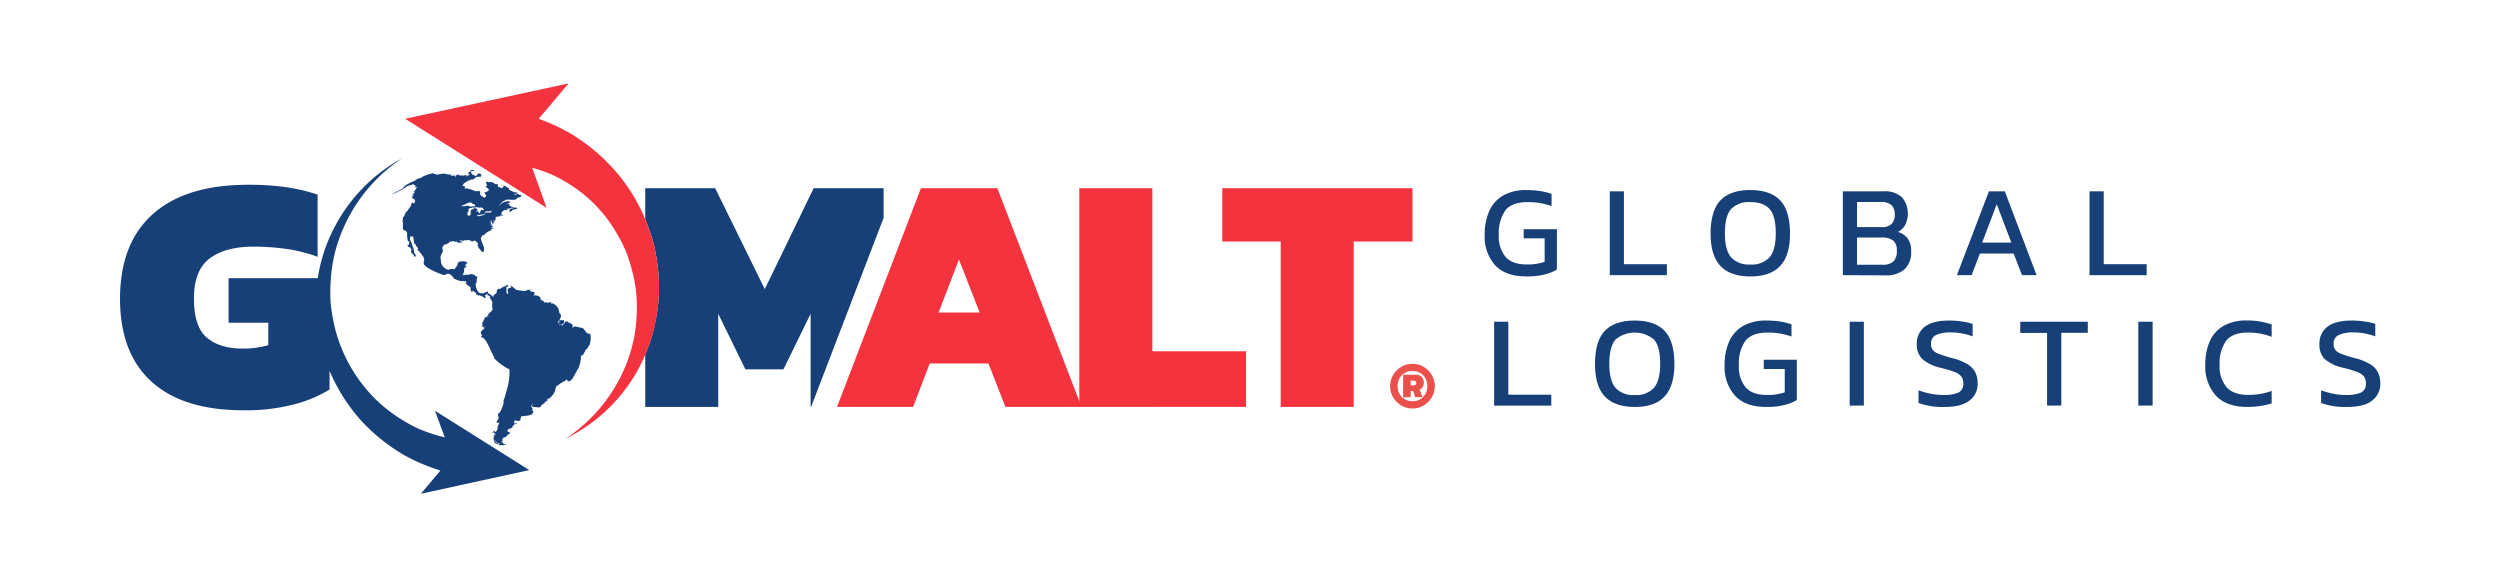 <svg id="Capa_1" data-name="Capa 1" xmlns="http://www.w3.org/2000/svg" viewBox="0 0 629.46 145.28"><defs><style>.cls-1{fill:#f5333f;}.cls-2{fill:#ea504c;}.cls-3{fill:#174079;}.cls-4{fill:#0e3248;}</style></defs><path class="cls-1" d="M271.75,102.46V47.39h18.39V88.44h23.6v14Z"/><path class="cls-1" d="M322.46,102.46V60.82H307.75V47.39h47.89V60.82h-14.8v41.64Z"/><path class="cls-2" d="M355.64,102.85a5.49,5.49,0,0,1-2.19-.44,5.82,5.82,0,0,1-3-3,5.44,5.44,0,0,1-.44-2.18,5.53,5.53,0,0,1,.44-2.19,5.82,5.82,0,0,1,3-3,5.65,5.65,0,0,1,4.37,0,5.82,5.82,0,0,1,3,3,5.53,5.53,0,0,1,.44,2.19,5.44,5.44,0,0,1-.44,2.18,5.82,5.82,0,0,1-3,3A5.48,5.48,0,0,1,355.64,102.85Zm0-1.82a3.8,3.8,0,0,0,1.9-.48,3.59,3.59,0,0,0,1.34-1.34,4.29,4.29,0,0,0,0-4,3.64,3.64,0,0,0-1.34-1.33,4,4,0,0,0-3.81,0,3.54,3.54,0,0,0-1.33,1.33,4.21,4.21,0,0,0,0,4,3.49,3.49,0,0,0,1.33,1.34A3.82,3.82,0,0,0,355.64,101Zm-2.36-1V94.35h3.17a2,2,0,0,1,1.54.57,2.09,2.09,0,0,1,.51,1.45,1.74,1.74,0,0,1-1.12,1.75,1.08,1.08,0,0,1,.24.39l.52,1.49h-1.83l-.44-1.38a.32.32,0,0,0-.12-.18.39.39,0,0,0-.25,0h-.31V100Zm1.91-3h.61a1.15,1.15,0,0,0,.57-.12.49.49,0,0,0,.22-.47.55.55,0,0,0-.19-.47,1,1,0,0,0-.53-.13h-.68Z"/><path class="cls-3" d="M133.27,118.36l-23.75-14.94,2.47,6.7a41,41,0,0,1-6.84-2.28,40.28,40.28,0,0,1-9.42-6.22A38.24,38.24,0,0,1,84.18,81.94a43.16,43.16,0,0,1-.94-5.81,43.47,43.47,0,0,1,.06-5.93A37.36,37.36,0,0,1,86,58.55a40.31,40.31,0,0,1,15.26-18.69A41.48,41.48,0,0,0,84,57.65,39.93,39.93,0,0,0,80.06,69.8c0,.09,0,.17,0,.25H57.55V81.26h10V86.9a22.38,22.38,0,0,1-6.49.86c-4,0-7-1-9.11-2.87s-3.12-5.14-3.12-9.7q0-7.11,3.93-10.09t11-3a60,60,0,0,1,8.21.56,37.85,37.85,0,0,1,8,2V49a45.7,45.7,0,0,0-8-1.88,66.47,66.47,0,0,0-9.45-.6q-15.73,0-24,7.35t-8.3,21.3q0,13.75,7.95,20.94t23.09,7.19a48.06,48.06,0,0,0,13-1.54,33.05,33.05,0,0,0,8.72-3.68V93.38a45,45,0,0,0,8.27,12.87,47.59,47.59,0,0,0,10.53,8.36,48.57,48.57,0,0,0,9.12,3.86l-4.93,5.85Z"/><path class="cls-3" d="M384.3,69.6c-3.47,0-6.09-.93-7.84-2.81a10.74,10.74,0,0,1-2.64-7.64,14.42,14.42,0,0,1,1.15-6,8.43,8.43,0,0,1,3.49-3.92,11.66,11.66,0,0,1,5.94-1.37,21.78,21.78,0,0,1,3.39.24,17.71,17.71,0,0,1,2.87.71v3.08a17.13,17.13,0,0,0-6-1c-2.69,0-4.57.7-5.66,2.12a10,10,0,0,0-1.62,6.13,8,8,0,0,0,1.71,5.54q1.69,1.91,5.27,1.9a13.09,13.09,0,0,0,4.56-.66V60h-5.28V57.71H392V67.87a10.88,10.88,0,0,1-2.9,1.19A17.74,17.74,0,0,1,384.3,69.6Z"/><path class="cls-3" d="M405.31,69.28V48.17h3.57V66.52h10.81v2.76Z"/><path class="cls-3" d="M440.69,69.6c-3.34,0-5.84-.87-7.5-2.63s-2.49-4.49-2.49-8.18.83-6.63,2.49-8.35,4.16-2.59,7.5-2.59,5.87.86,7.52,2.59,2.48,4.51,2.48,8.35-.83,6.42-2.48,8.18S444.06,69.6,440.69,69.6Zm0-3a6.08,6.08,0,0,0,4.87-1.82q1.54-1.81,1.55-6,0-4.38-1.55-6.14t-4.87-1.75a6.14,6.14,0,0,0-4.83,1.75q-1.56,1.76-1.56,6.14,0,4.17,1.56,6A6,6,0,0,0,440.69,66.59Z"/><path class="cls-3" d="M464,69.28V48.17h10.22a6.42,6.42,0,0,1,4.65,1.48,6.42,6.42,0,0,1,.82,7,4.52,4.52,0,0,1-1.83,1.75A4.67,4.67,0,0,1,480.29,60a5,5,0,0,1,.9,3.23,5.87,5.87,0,0,1-1.66,4.59,7,7,0,0,1-4.86,1.51Zm3.57-12.1h6.16a3.35,3.35,0,0,0,2.57-.83,3.21,3.21,0,0,0,.77-2.24,3.36,3.36,0,0,0-.79-2.45,4.12,4.12,0,0,0-2.94-.8h-5.77Zm0,9.48h6.36a4,4,0,0,0,2.78-.81,3.65,3.65,0,0,0,.88-2.8,3.17,3.17,0,0,0-.86-2.44,4.7,4.7,0,0,0-3.16-.8h-6Z"/><path class="cls-3" d="M492.72,69.28l8.06-21.11h4l8,21.11h-3.67L507,63.84h-8.49l-2.09,5.44Zm6.36-8.2h7.34l-3.67-9.66Z"/><path class="cls-3" d="M526.11,69.28V48.17h3.57V66.52H540.5v2.76Z"/><path class="cls-3" d="M376.2,102.13V81h3.57V99.38h10.82v2.75Z"/><path class="cls-3" d="M411.59,102.46q-5,0-7.51-2.63c-1.66-1.76-2.48-4.49-2.48-8.18,0-3.84.82-6.63,2.48-8.35s4.17-2.59,7.51-2.59,5.87.86,7.52,2.59,2.47,4.51,2.47,8.35q0,5.53-2.47,8.18T411.59,102.46Zm0-3a6.06,6.06,0,0,0,4.86-1.82c1-1.21,1.56-3.21,1.56-6,0-2.93-.52-5-1.56-6.14a7.55,7.55,0,0,0-9.69,0c-1,1.17-1.56,3.21-1.56,6.14,0,2.77.52,4.77,1.56,6A6,6,0,0,0,411.59,99.45Z"/><path class="cls-3" d="M444.72,102.46q-5.22,0-7.85-2.81A10.74,10.74,0,0,1,434.23,92a14.55,14.55,0,0,1,1.14-6,8.49,8.49,0,0,1,3.49-3.92,11.62,11.62,0,0,1,5.95-1.37,21.78,21.78,0,0,1,3.39.24,16.73,16.73,0,0,1,2.87.71v3.08a17.13,17.13,0,0,0-6-1q-4,0-5.65,2.13A9.92,9.92,0,0,0,437.83,92a8,8,0,0,0,1.71,5.54c1.13,1.26,2.89,1.9,5.27,1.9a13.09,13.09,0,0,0,4.56-.66V92.9h-5.28V90.57h8.32v10.16a11.22,11.22,0,0,1-2.9,1.19A17.71,17.71,0,0,1,444.72,102.46Z"/><path class="cls-3" d="M465.72,102.13V81h3.57v21.1Z"/><path class="cls-3" d="M489.64,102.46a17.45,17.45,0,0,1-6.59-1V98.27a20.27,20.27,0,0,0,3,.85,16.17,16.17,0,0,0,3.23.33,9.36,9.36,0,0,0,3.78-.59,2.34,2.34,0,0,0,1.26-2.36,2.71,2.71,0,0,0-.52-1.74,4.19,4.19,0,0,0-1.74-1.13,28.58,28.58,0,0,0-3.34-1A10.63,10.63,0,0,1,484,90.39a5,5,0,0,1-1.38-3.75,5.21,5.21,0,0,1,2-4.36q2-1.57,6.06-1.57a21.06,21.06,0,0,1,3.46.26,14.41,14.41,0,0,1,2.54.59V84.7a15.37,15.37,0,0,0-5.5-1,8.7,8.7,0,0,0-3.68.63,2.27,2.27,0,0,0-1.3,2.26,2.49,2.49,0,0,0,.45,1.54,3.61,3.61,0,0,0,1.59,1,32.45,32.45,0,0,0,3.13,1,14.26,14.26,0,0,1,4,1.56,5.24,5.24,0,0,1,2,2.1,6.15,6.15,0,0,1,.57,2.7,5.2,5.2,0,0,1-2.07,4.37C494.52,101.93,492.43,102.46,489.64,102.46Z"/><path class="cls-3" d="M515.42,102.13V83.82h-6.75V81h17v2.79H519v18.31Z"/><path class="cls-3" d="M538.39,102.13V81H542v21.1Z"/><path class="cls-3" d="M565.81,102.46q-5.2,0-7.88-2.85a10.82,10.82,0,0,1-2.67-7.7,14.54,14.54,0,0,1,1.13-6,8.33,8.33,0,0,1,3.46-3.86,11.59,11.59,0,0,1,5.93-1.36,19.38,19.38,0,0,1,3.36.27,20.12,20.12,0,0,1,2.83.74v3.11a15.16,15.16,0,0,0-2.8-.8,17.52,17.52,0,0,0-3.13-.28q-3.93,0-5.55,2.1a9.76,9.76,0,0,0-1.62,6.06,8,8,0,0,0,1.77,5.62c1.17,1.28,3,1.92,5.47,1.92a19.55,19.55,0,0,0,3-.25,13.66,13.66,0,0,0,2.86-.77v3.15a17.55,17.55,0,0,1-2.83.65A21.72,21.72,0,0,1,565.81,102.46Z"/><path class="cls-3" d="M591,102.46a17.4,17.4,0,0,1-6.58-1V98.27a19.94,19.94,0,0,0,3,.85,16.07,16.07,0,0,0,3.22.33,9.42,9.42,0,0,0,3.79-.59,2.34,2.34,0,0,0,1.26-2.36,2.77,2.77,0,0,0-.52-1.74,4.19,4.19,0,0,0-1.74-1.13,29.19,29.19,0,0,0-3.34-1,10.73,10.73,0,0,1-4.79-2.24A5.07,5.07,0,0,1,584,86.64a5.19,5.19,0,0,1,2-4.36q2-1.57,6.06-1.57a21.14,21.14,0,0,1,3.46.26,14.63,14.63,0,0,1,2.54.59V84.7a15.43,15.43,0,0,0-5.51-1,8.68,8.68,0,0,0-3.67.63,2.28,2.28,0,0,0-1.31,2.26,2.43,2.43,0,0,0,.46,1.54,3.55,3.55,0,0,0,1.59,1,31.59,31.59,0,0,0,3.13,1,14.3,14.3,0,0,1,4,1.56,5.17,5.17,0,0,1,2,2.1,6.15,6.15,0,0,1,.57,2.7,5.19,5.19,0,0,1-2.06,4.37C595.92,101.93,593.84,102.46,591,102.46Z"/><path class="cls-4" d="M101,61.27s0,0,0,0a.59.59,0,0,1,0-.13A.1.1,0,0,0,101,61.27Z"/><path class="cls-4" d="M102.25,61.6c-.09.1-.11.17-.06.2a.47.47,0,0,0,0-.1A.2.2,0,0,0,102.25,61.6Z"/><path class="cls-4" d="M103.2,63.89h0a.19.19,0,0,1,0-.09A.1.1,0,0,0,103.2,63.89Z"/><path class="cls-4" d="M103.18,63.78h0s0,0,0,0Z"/><path class="cls-4" d="M103.27,60.91h0c-.11,0,.08.29.09.31h0c0-.07,0-.31-.09-.31Z"/><path class="cls-4" d="M103.24,63.9h0c.07.09.08.09.12.1h0A.16.16,0,0,0,103.24,63.9Z"/><path class="cls-4" d="M103.63,61.32l.1,0a.72.72,0,0,0,.09-.18.41.41,0,0,0,0-.1C103.71,61.12,103.7,61.24,103.63,61.32Z"/><path class="cls-4" d="M103.92,63a.12.12,0,0,0-.09.13s.07-.05.08-.1A0,0,0,0,0,103.92,63Z"/><path class="cls-4" d="M104,63.71l0,0a.13.13,0,0,0-.06-.12A.18.18,0,0,0,104,63.71Z"/><path class="cls-4" d="M104.32,64.16a.1.1,0,0,0,0-.11.15.15,0,0,0,0,.11Z"/><path class="cls-4" d="M105.7,65.68a.07.07,0,0,0,.07.07h0A.08.08,0,0,0,105.7,65.68Z"/><path class="cls-4" d="M113.19,67.78h0Z"/><path class="cls-4" d="M113.11,67.8h0Z"/><path class="cls-4" d="M113,67.83l.09,0h0Z"/><path class="cls-4" d="M113,67.83Z"/><path class="cls-4" d="M114.47,67.54h0s0,0-.19.08C114.35,67.63,114.41,67.56,114.47,67.54Z"/><path class="cls-4" d="M146.46,89.59c.09-.08.09-.08.1-.11s0,0,0,0S146.47,89.53,146.46,89.59Z"/><path class="cls-4" d="M101.24,58.4a.09.09,0,0,0,0,0l-.08,0S101.22,58.44,101.24,58.4Z"/><path class="cls-4" d="M101.33,58.34v0s.11,0,.14,0h0l0,0Z"/><path class="cls-4" d="M101.63,58.94v0h0l0,.08h0q0-.09,0-.09Z"/><path class="cls-4" d="M101.74,58.66s0,.11.09.08h0S101.83,58.7,101.74,58.66Z"/><path class="cls-4" d="M111.5,62.17s0,0,0,.07a1.25,1.25,0,0,1,.18-.29h0a.5.5,0,0,0-.18.27Z"/><path class="cls-4" d="M111.91,61.74a1.07,1.07,0,0,0,.21-.13h0C112,61.61,111.89,61.65,111.91,61.74Z"/><path class="cls-4" d="M121.08,60.1a.1.1,0,0,0,0,.1l0-.09Z"/><path class="cls-4" d="M113.16,61a.68.68,0,0,0-.2.13.66.66,0,0,0,.19-.12Z"/><path class="cls-4" d="M114.93,60.91h0a.1.1,0,0,0-.08,0l-.1,0S114.88,61,114.93,60.91Z"/><path class="cls-4" d="M116.43,60.62s0,0,0,0l0,0S116.43,60.63,116.43,60.62Z"/><path class="cls-4" d="M119.08,60.8h0c-.09.05-.15.09-.22.06C118.94,60.9,119.05,60.83,119.08,60.8Z"/><path class="cls-4" d="M121.63,63.64s.09-.1.17-.21h0C121.69,63.45,121.69,63.57,121.63,63.64Z"/><path class="cls-4" d="M120.57,62.71s.05,0,.08,0h0l-.07,0Z"/><path class="cls-4" d="M120.59,62.61a.66.66,0,0,1,0,.11v0S120.62,62.64,120.59,62.61Z"/><path class="cls-4" d="M98.89,48.65h0l-.05,0Z"/><path class="cls-4" d="M99.15,48.48l.06,0h0Z"/><path class="cls-4" d="M100.88,47.81s0,0-.08,0,0,0,.07,0Z"/><path class="cls-4" d="M99.36,48.36h0s0,0,0,0h0l0,0,0,0h0Z"/><path class="cls-4" d="M99.35,48.36h0Z"/><path class="cls-4" d="M99.55,48.28l-.12.08s0,0,0,0l.1-.07S99.57,48.29,99.55,48.28Z"/><path class="cls-4" d="M99.57,48.32h0l-.24.15.2-.12Z"/><path class="cls-4" d="M99.55,48.31l0,0h0l0,0Z"/><path class="cls-4" d="M99.64,48.25h0l0,0Z"/><path class="cls-4" d="M99.48,48.41l0,0,.06-.05,0,0Z"/><path class="cls-4" d="M99.47,48.42l0,0-.06.05Z"/><path class="cls-4" d="M101.44,47h0a.65.65,0,0,0-.17.09l.17-.09Z"/><path class="cls-4" d="M100.32,48.09l0,0-.08,0Z"/><path class="cls-4" d="M100.83,47.82h0a.42.42,0,0,0-.14.08s.1,0,.14-.07Z"/><path class="cls-4" d="M100.83,47.85l0,0h0Z"/><path class="cls-4" d="M101.54,47.5h0Z"/><path class="cls-4" d="M101.64,47.34s0,0,0,0,0,0,0,0A.07.07,0,0,0,101.64,47.34Z"/><path class="cls-3" d="M148.66,84.21c-.21-.28-.59-.13-.83-.33-.43-.36-.65-.92-1.1-1.27l-2-.44a1.34,1.34,0,0,0-.31.27s0-.11,0-.15c-.18.07-.18.07-.36.46a1.21,1.21,0,0,1,.2-.67l-.13,0,.07-.27c-.14-.07-.19-.09-.18-.33a.63.63,0,0,0-.22.21,1.64,1.64,0,0,1-.07-.28c-.22,0-.38-.24-.62-.19A.5.5,0,0,0,143,81l-.13,0c-.42-.32-.82.3-.81.49l0,.13-.12-.07c-.2.15-.2.15-.46.67a1.12,1.12,0,0,1,.08-.47.51.51,0,0,0-.29.1.62.62,0,0,0-.29-.09h0l-.13,0a.65.65,0,0,1-.11-.47c.09.34.09.34.19.44,1.41,0,1.08-1.09,1.07-1.11-1.15,0-1.15,0-1.2.19l.09.14-.13,0a.56.56,0,0,0,.1.28l-.15,0-.46.27a.86.86,0,0,0,.2-.22.4.4,0,0,0,0,.13c.09-.06.13-.28.14-.34a.31.31,0,0,0,0-.11h0a.21.21,0,0,0,0-.06s0,0,0,0,0-.13.09-.14h0v0h0c.05,0,.18-.13.19-.19s0,0,0,0l0,0v0h0c0-.08.09-.16.12-.24s0,.13,0,.15a.34.34,0,0,0,.06-.16.21.21,0,0,0,0-.11c.17-.4.25-.75.16-.88A.54.54,0,0,0,141,79h0v0a.28.28,0,0,0,0-.11.07.07,0,0,0,0,.07l.06,0-.2-.1a6.24,6.24,0,0,0-.42-1.54.69.69,0,0,0-.19.19c0-.11,0-.26,0-.37-.41-.25-.69-.72-1.23-.76a1.43,1.43,0,0,0-.2.23c.08-.64-.41-.55-.47-.53l0,.13c-.46,0-.46,0-.53,0-.52-.14-.54-.14-.76,0-.34-.65-.68-.7-.85-.68a.47.47,0,0,1-.14.28c.09-.21.35-.85-.74-1.41.07.06.15.14.22.19-.4-.28-.88-.17-1.32-.29.21,0,.28-.23.41-.35h-.13a.66.66,0,0,0,.11-.26c-.37-.28-.42-.32-.61-.13a.77.77,0,0,1,0-.15l-.14,0s0,.1,0,.15l0-.13-.06.14a1.73,1.73,0,0,0-.14-.31.6.6,0,0,1-.25.1l-.06-.06h0l.15,0a.85.85,0,0,0-.13-.25c.59-.11.59-.11.65-.16a6.32,6.32,0,0,1-1.4.08l.09.06h0l.15,0a4,4,0,0,1-.88.26L130,73l-1.33-1.12a1.34,1.34,0,0,0-.07.27.53.53,0,0,0,.25.08c-.32.28-.81.28-1.08.64.24,1.2.24,1.2,0,1.08s-.28-.12-.26-1.71l.08,0h.08c.08,0,.17,0,.2-.09v0h0a1.72,1.72,0,0,1-.26.1,2.45,2.45,0,0,0,.38-.24c0-.15-.07-.2-.31-.25-.57.46-1.39.49-1.85,1.12l0-.13c-.48-.23-.82.31-.8,1-.25.26-.61.41-.81.73,0,.1,0,.25.06.36-.92-.81-1.11-1-1.56-1-.1.06-.1.19-.1.31.22.08.28.1.54.47a.66.66,0,0,0,0-.14.79.79,0,0,0,.26.08l.12.13a1.87,1.87,0,0,0-.32,0c0,.09,0,.09.57,1,.36.54,0,1.14.14,1.7l.06.07h0l-.13.08.13.05v.14h.13c-.43.74-.43.74-.82,1a.75.75,0,0,0-.25.13l0,.3c-.29.12-.29.12-.35.2a8.19,8.19,0,0,1,.74.53,2.13,2.13,0,0,1-.58-.4,1.14,1.14,0,0,1-.19.19,4.15,4.15,0,0,0-.06.86v-.85h0c-.29.11-.29.11-.32.18s-.31.06-.32.14.06.22,0,.34-.34.32-.24.59l.09,0s-.46.18-.39.42c0,0,.13.6-.07.71v0a1.63,1.63,0,0,0,.46.34s0-.1.18-.29a.39.39,0,0,0,0,.16h0a.49.49,0,0,0,0,.12.24.24,0,0,0-.13,0c-.14,0-.07.25-.06.25h0s.16-.19.19-.22h0a.45.45,0,0,1-.3.47,3.11,3.11,0,0,0-.68.79,3.86,3.86,0,0,1,.32.88c0,.16-.27.1-.22.24s.18.13.38.21.49.21,1,1.06a21.69,21.69,0,0,1,1,2,.28.28,0,0,0,0,.15l.09.1h0c.84,1.65.84,1.65.81,1.78l0,.06A13.29,13.29,0,0,0,128.26,93a15.5,15.5,0,0,1-.41,4.28l-.83,3a1.29,1.29,0,0,0-.19,1.15,10.15,10.15,0,0,1-1,2.42c-.13.17-.37.22-.45.44s.22.64.16,1-.44.63-.5,1a1.88,1.88,0,0,1,.25.24,1,1,0,0,0,.22-.13l.23,0a.3.3,0,0,1-.1.07l.06.15h0l0,0h0l0,.09-.14,0v.13s-.26.46-.19.63a1.21,1.21,0,0,0-.19.2.62.62,0,0,0,.26.09s0,0,0,.07,0,0,0,0-.12,0-.18,0h0s0,0,0,.06a.53.53,0,0,1-.1.06c-.08,0,0,.06,0,.06h0a.27.27,0,0,0,.15,0l-.18.15a.62.62,0,0,0,.21.15,1,1,0,0,1-.25,0l-.1.11h.12c-.18.15-.18.15-.19.33l-.13.09a.56.56,0,0,0,0-.12h-.24l.12-.07-.06-.11a.94.94,0,0,1-.29,0s0,.09,0,.13a.54.54,0,0,0-.46.28l.11,0a.43.43,0,0,0,0-.12l.15,0,.2.15a.46.46,0,0,1,.26,0s0,.09,0,.12l-.12.07.11.09a.42.42,0,0,1-.24,0v0h0c.22,0,.22,0,.36,0l.17.18-.51,0a.4.4,0,0,0,.16.18h0s0,0-.06,0,0,0-.06,0h0l.07,0h0a.32.32,0,0,0-.15.44,1.81,1.81,0,0,1,.18-.21.74.74,0,0,0,0,.26l-.15,0a1.34,1.34,0,0,1-.06.12l.12,0-.11,0s0,.07,0,.11a.5.5,0,0,0-.24,0c.08,0,.18.09.26.13h-.12l.09.08.15-.07.06.06h0l-.23.1a.77.77,0,0,0,.12.24l-.12,0a.38.38,0,0,1,.16.17h.14l0-.14.25.08s0,.11,0,.16l-.09.09.07-.1h-.38l0,.14.12.06.11-.06a1.43,1.43,0,0,1-.21.12l.06.11h.17l-.11,0a.41.41,0,0,0,.2.14.59.59,0,0,0,0-.13l0-.06.47-.12a.45.45,0,0,1-.18.25.69.69,0,0,0-.25,0l0,.12a.69.69,0,0,0,.7-.12s0,0,.16,0,.27,0,.28,0,0,.06-.21.09-.17,0-.16.1c0,.22.29.11.41.22a.63.63,0,0,0-.17.06c.07-.07,0-.11-.07-.11a.09.09,0,0,0-.08.06.18.18,0,0,0-.14,0h0s-.08-.07-.26-.1c0,0,0,0,.26.16a.42.42,0,0,0-.22,0,.08.08,0,0,0,0,0h0a.93.93,0,0,1,0-.1s-.44,0-.44,0h0v0H125c.12,0,.2,0,.21,0s.06.07.1,0,.13,0,.19,0-.09,0-.12.06a.57.57,0,0,0,.22,0v0a.07.07,0,0,0,.11,0,0,0,0,0,1,0,0l.21.07a.55.55,0,0,0-.22,0c0,.09.42,0,.42,0a0,0,0,0,0,0-.05s0,0,.38,0a.38.38,0,0,0-.17,0c.06,0,.09.1.16.1.24,0,.29,0,.3-.06a.19.19,0,0,0-.15-.08,1.86,1.86,0,0,0,.47,0,.62.62,0,0,1,.35,0h0l.07-.06h0a2.69,2.69,0,0,1-.71-.24.83.83,0,0,1-.17-.13c-.06,0-.22-.23-.22-.23a.11.11,0,0,1,.11,0,.21.21,0,0,0,0-.14h0c-.06,0-.12,0-.18,0s-.08-.09-.15-.09-.11.11-.19.12a.89.89,0,0,1,.58-.24l0-.16-.26-.09h.12l.09-.11c-.07-.24,0-.26.42-.52l-.11,0v-.13l.2.17c.49-.21.7-.81,1.26-.94a.8.8,0,0,1,.11-.25.61.61,0,0,0-.28-.16h0c-.37-.11-.62-.43-.1-.73a1,1,0,0,1,.7-.22c.16-.22.16-.22.28-.29.06-.37.06-.37.58-.66l-.14,0,0-.12a.68.68,0,0,1,.22-.12,1.7,1.7,0,0,0,.19.19c.2-.07.2-.14.22-.29-.17-.1-.22,0-.31.07h-.13a.55.55,0,0,0-.18-.16c0-.77.22-.69.41-.61.69.3,1,0,1.13-.12,0-.32.18-.6.16-.91,2.56-.28,2.89-.31,3.12-1.29l-.23-.14c0-.65,0-.65-.31-1,0-.37.34-.63.35-1,.12.35-.42.72,0,1l0,0h0c2,.26,2,.26,2.22-.44a1.89,1.89,0,0,0,1.06-1c.48-.28,2.46-1.55,2.49-3.38l.11-.05a.49.49,0,0,0,0-.12h0l.22-.18h0l-.12-.06.21-.15a.57.57,0,0,0,0,.13,7.29,7.29,0,0,1,2.09-1.28c0-.16,0-.32.51-.25l-.12.07A1.62,1.62,0,0,0,143,96l0-.13.06.11c.51.12,1.09-.65,1.1-.66,1.16-2.11,1.16-2.11,1.4-2.49a7.21,7.21,0,0,0,.71-2.67l-.06.1a2.1,2.1,0,0,1,.08-.35v0a.19.19,0,0,0,0-.08s0,0,0,0h0a4.36,4.36,0,0,1,.18-.47l.09.1h.16a5.44,5.44,0,0,0,.45-.76.58.58,0,0,0,.11-.15c0-.11.07-.21.1-.31a.08.08,0,0,0,0,0l0-.15a.91.91,0,0,0,.66-.76c.52-.3.63-1.38.68-1.84A6.33,6.33,0,0,0,148.66,84.21Zm-11.32,17a3.05,3.05,0,0,1,.56-.76l0-.13a.93.93,0,0,0,.24,0C138.11,100.67,137.7,101,137.34,101.2Z"/><path class="cls-4" d="M117.67,60.42Z"/><polygon class="cls-4" points="104.74 63.21 104.74 63.2 104.74 63.21 104.74 63.21"/><path class="cls-4" d="M118.66,60.76l0,.07h0l-.08-.09S118.65,60.75,118.66,60.76Z"/><path class="cls-3" d="M131.28,49.44l.18,0c-.07-.07-.07-.07-.34-.09h0l.21,0-.13-.05.06,0a.46.46,0,0,0-.14-.07l.08,0a.35.35,0,0,0-.09-.15h.05s0,0,0,0h0s0,0,0,0-.22-.05-.58-.06l0-.06c-.1-.14-.18-.17-.43-.19a.21.21,0,0,0,.13.05c-.22.11-.74.33-.74.33V49h.07a1.94,1.94,0,0,1-.36-.15.73.73,0,0,0,.83-.15c-.27.11-.29.1-.4.06a2.13,2.13,0,0,0,.66-.16s0-.05,0-.07a2.28,2.28,0,0,0-.48-.1h-.06c-.11-.07-.11-.07-.21,0l0-.05h-.07l-.06.12-.06,0a.5.5,0,0,0,.08-.12l-.14,0,0-.07-.11.12,0-.08h-.08l-.06,0a.33.33,0,0,0,0-.14h-.06c0-.14-.06-.14-.2-.11h0a3.29,3.29,0,0,0-.47-.19h.07l-.13-.06.07,0a.33.33,0,0,0-.13,0h0l.13,0,0,0s0,0,.06,0,0,0,0,0,.09.11.1.08,0,0-.06,0l0,0h0l0,0h0l0,0,0,0a2.9,2.9,0,0,0-.38-.14l.06,0V47.4c-.07-.06-.11-.08-.28-.08l.06,0c-.09,0-.18,0-.28,0l.12-.06a.19.19,0,0,0,0-.07l0,0-.2,0,.1-.12-.15,0,0-.07h0l-.22,0,.08-.05,0-.06-.14,0h0l.05,0-.14-.05,0-.06a.9.9,0,0,0-.27,0l.06,0a.14.14,0,0,0,0-.06c-.12,0-.12.06-.13.14l.07,0h-.14l0,.07.14.06-.14,0,0,.05-.06,0a.33.33,0,0,0,.13.07l-.16.05a.21.21,0,0,0,0,.13l0,.07a.27.27,0,0,0-.14-.17l-.06,0,0,.09c-.24.11-.24.11-.27.14a.76.76,0,0,0-.11-.14.17.17,0,0,1-.07.12.17.17,0,0,0,0-.14l0,0c-.15-.19-.15-.19-.61-.08a.18.18,0,0,0-.12,0h.08v-.08l.11.08a.21.21,0,0,0,0-.06l0-.07.06,0a.33.33,0,0,0-.14,0V46.7l-.14-.08.07,0a1.59,1.59,0,0,0-.07-.2l.06,0a.19.19,0,0,0,0-.07c-.71,0-.71,0-.83-.15l.08-.05c-.07,0-.07,0-.19,0A.25.25,0,0,0,124,46c0-.05,0-.12-.35-.18h0c-.19,0-.38,0-.57.06l0,0h0c-.18,0-.34-.08-.52-.09a.3.3,0,0,0-.24.14.21.21,0,0,0,.21.19h0a1.06,1.06,0,0,0-.17.23l.13,0v.07l.09,0-.06,0c0,.08,0,.08.13.14,0,.2-.23.26-.35.39s0,.07,0,.09c.8.53,1.34.89-.19,1.39h0c-.12,0-.17.07-.18.1s0,0,.1.06a1.13,1.13,0,0,1,.12.18l0,0,0,.06h0s0,0,.09.28l.09,0,0,0,.16.21c-.07,0-.07,0-.2.22l.11.1h0l-.06,0,0,.07h0l0-.07a.1.1,0,0,0-.11-.06v0h-.14a.5.5,0,0,0,0,.12h0a.15.15,0,0,0,0,.11s0,0,0,0c-.29-.18-.3-.18-.64,0a.9.9,0,0,0,.19-.2.64.64,0,0,0-.54-.3l0-.11c-.2-.15-.2-.15-.21-1-.3-.22-1.21,0-1.22,0l0-.1c-2-.71-2-.71-2.79-.6.19-.1.27-.14.09-.65-.16,0-.33,0-.49,0l-.07-.09a.77.77,0,0,0,.3-.5l.68-.45a0,0,0,0,0,0,0l0,0h0l.47-.31a2.1,2.1,0,0,0,.41,0v-.11c-.15-.07-.19-.08-.5-.05l.11,0a.89.89,0,0,0-.36-.06c.34-.06.66.07,1,0l.07-.08c.43.05.43.05,1-.3a.59.59,0,0,0-.21-.1.83.83,0,0,0,.55-.19l-.11-.07s0,0,.75,0c-.09-.12-.09-.12-.3-.18l.11,0h0c.32.21.34.22.87,0l0-.11-.29-.2a.63.63,0,0,1,.23-.08l.06-.1a1.34,1.34,0,0,0-.44-.13l.17,0a3.49,3.49,0,0,0-.71-.05v.1l.08.08-.06.08h-.11c-.36.41-.46.51-.76.22a.38.38,0,0,1,.17-.16s0,0-.68.05h0l.05-.11h0l-.08-.1a.83.83,0,0,1,.21-.06c-.18,0-.37,0-.56-.05l.23-.08h-.1a.49.49,0,0,1,.21,0c-.16-.09-.21-.3-.38-.38a.84.84,0,0,1,.21-.11l-.06-.09a.89.89,0,0,1,.23,0l.11,0a1.88,1.88,0,0,0,.5-.22,1.47,1.47,0,0,0-.63-.06h-.13l-.06.09-.11,0c0,.05-.12.11-.16.16v.11l0,.08c-.17.1-.38.11-.51.28l.11,0a.74.74,0,0,0-.21.13.72.72,0,0,0,.51.15,2.69,2.69,0,0,0-.29.16.34.34,0,0,0,.22,0l0,.11a4.22,4.22,0,0,0-.6.2.33.33,0,0,1-.06.22l-.06,0-.21,0h.11l.07,0h0l.07-.09,0,0h0l-.1,0c0-.13,0-.13.2-.25l-.12,0h-.08l.1-.06c-.47,0-.47,0-.6.12a9.68,9.68,0,0,1-1.2-.06h0a.81.81,0,0,1-.22-.07V44a1.23,1.23,0,0,0-.8.13,2.64,2.64,0,0,0,.75-.08,5.75,5.75,0,0,0-.71.2,1.21,1.21,0,0,1,0,.18s0,0,0,0h0s0,0,0,0a0,0,0,0,0,0,0h0a.14.14,0,0,1,0,.07l-.1,0s0,.07,0,.11a1,1,0,0,1-.11-.2h.11c0-.11,0-.17-.21-.2a.75.75,0,0,0-.21,0h0l-.06,0a4.22,4.22,0,0,1-.87,0,1.28,1.28,0,0,1,.39-.13V44l-1.4-.15c-.21.12-.41.26-.62.39h0l.6-.37h-.14l.14-.06h0l0-.06h0l-.15,0h0l-.28.09s0,0,.2-.24l-.09,0,0,.06c-.15,0-.29.09-.43.12l.12-.06c-.22.06-.45.11-.66.18a5.11,5.11,0,0,1,.66-.22,6,6,0,0,0-.61.1h0a7.52,7.52,0,0,0-.83.26l0-.07.45-.13a.55.55,0,0,0-.29,0h0l0,0h0l-.26.09H110a.29.29,0,0,0-.11.06l0,0a.5.5,0,0,1-.13,0,.39.39,0,0,1,.06-.11l.08,0h0s-.07,0-.07,0h0c-.08,0-.08,0-.2,0v-.08l-.34,0v-.07H109a.23.23,0,0,1,.12-.08H109l0,0,.07,0a.44.44,0,0,0-.15,0l.29-.13,0,0-.52.14.06,0-.38.13.14-.06a10.13,10.13,0,0,0-2.3.86h.07l-.28.14.06,0a2.12,2.12,0,0,1-.37.18h-.06c.06-.06.06-.06.23-.13l0,0h0a3.6,3.6,0,0,0-.72.27l.07,0-.11,0-.56.29h.13l-.06,0,.37-.13a1.69,1.69,0,0,1-.27.13h0a3.9,3.9,0,0,1-.91.41l.06,0a9,9,0,0,0-1.33.67l.13-.07-.07,0h0a3,3,0,0,1-.29.2l.07,0c-.08,0-.08,0-.52.31.12,0,.12,0,.62-.3-.65.4-1.08.67-1.15.7l.23-.09c0,.07,0,.07-.12.16.12-.06.24-.15.37-.2l-.19.12c.09,0,.09,0,.34-.13-.59.32-.59.32-2.18,1.22l.12-.1a5.29,5.29,0,0,0-.79.45l.06-.05s0,0,0,0h0a2.09,2.09,0,0,0-.4.24h0l.08,0,.08,0h0a.14.14,0,0,0,.07,0h0s0,0,.07-.06a2.4,2.4,0,0,0,.27-.16l0,0a1.28,1.28,0,0,0,.29-.16l-.07.06.28-.12-.05.06h0l.41-.22-.06,0,.42-.2h0l0,0h0A15.83,15.83,0,0,0,103,46.56l0-.05.2,0a3.07,3.07,0,0,0-.38.22h.07l-.29.13c.08,0,.08,0,.42-.13l-.14.08c.14-.07.29-.12.43-.2l-.07.06.06,0,.06,0s0,0,.35-.15h-.07c.19-.06.34-.19.52-.26a.68.68,0,0,0-.21.14l.21-.11-.13.08a1.28,1.28,0,0,1,.23-.06l-.12.06v0l-.06,0h.07l-.07,0h.07l-.12.06c.07,0,.07,0,.29-.08-.2.16-.2.16-.21.18l0,.06c.08,0,.08,0,.34,0,0,0,0,0,0,.06a.81.81,0,0,0,.29,0l-.2.13c.1.13.11.15,0,.32l0,.07c.11,0,.11,0,.2,0v-.06h0l0-.05-.06,0c.08,0,.17,0,.26,0a1,1,0,0,0-.2.16l0,0c.2-.1.34-.29.54-.4a1.54,1.54,0,0,0-.36.37l0,0c.13-.07.13-.07.19-.08a.79.79,0,0,0-.24.15h.07c-.09.07-.09.07-.11.2l-.06,0c-.14.26-.14.26-.12.31s-.09.12-.14.16l0,0c-.1.09-.23.15-.33.23l.32-.13-.3.22.14,0-.13.09c.16,0,.16,0,.22-.09a.19.19,0,0,0,0,.07l-.14.05a.26.26,0,0,0,.15,0,1.38,1.38,0,0,0-.26.15h.07l0,0,.27-.1.06,0a1.6,1.6,0,0,1-.3.13.26.26,0,0,1-.05.12v-.07l-.09,0v.07l.07,0-.12,0a.29.29,0,0,0-.07.12l-.07,0a.76.76,0,0,0-.06.16l.07,0,0-.06.07,0a2.3,2.3,0,0,1,.35-.21.33.33,0,0,0-.1.14l0,.06-.13,0-.11.13c-.1,0-.1,0-.27.2a.19.19,0,0,0,.14-.07l-.06.07.22-.06-.18.15,0-.07a.74.74,0,0,0-.13.12h.07v0h0s0,0,0,0h0s0,0,0,0v0c.19-.11.23-.1.36-.07a.26.26,0,0,0-.09.12l0,0a.53.53,0,0,0-.46.28c.05,0,.05,0,.18-.1l.06,0a2.64,2.64,0,0,0-.29.15H104l-.22.05a.69.69,0,0,0,.05.13c.13,0,.13,0,.21,0l0,.06.07,0v0a.19.19,0,0,0-.15.08.16.16,0,0,0,.13,0,0,0,0,0,0,0,0v0a.44.44,0,0,0,.25-.1c-.09.1-.24.09-.34.19a.34.34,0,0,1,.14,0,.43.43,0,0,1,.13-.09l-.1.11c.13,0,.13,0,.38-.22,0,.07,0,.07-.22.21h.14a1.8,1.8,0,0,0-.2.19.14.14,0,0,1,0,.06c.13,0,.17,0,.25-.08l-.07.12s0,0,0,0l-.06.08h0s0-.07,0-.07-.08.07-.07.08.06,0,.06,0l.21-.06a2,2,0,0,1-.11.2.46.46,0,0,1-.11.41l0,0s0,0,0-.06a0,0,0,0,0,0,0h0c-.11.07-.09.13-.07.15a1.6,1.6,0,0,1-.21.23l.15-.18-.11.07.08-.09a.7.7,0,0,0-.23-.11h0l-.23-.07a4.17,4.17,0,0,0-.3.63c.06-.07.09-.07.1,0-.15.06-.14.07-.08.14s-.18.08-.14.18h0l.1.06-.08,0h0v0h0v0h0l0,0,0,0a.81.81,0,0,0-.11.13h0a4.72,4.72,0,0,0-.54.76l-.16.23h0a1.62,1.62,0,0,0-.42.42,2.94,2.94,0,0,0-.24.62v0l-.06.1a.23.23,0,0,1-.05.07,2.26,2.26,0,0,1-.13.2c0,.07-.15.11-.19.2s0,.2,0,.3v.06c-.11.28,0,.59-.17.85a.38.38,0,0,0,.23,0,1.09,1.09,0,0,0,0,.26l0-.12a4.78,4.78,0,0,0,0,1.77c1,.24,1,.63,1,1.53v0a.41.41,0,0,0,0,.11,1.09,1.09,0,0,0,0,.17v0c0,.09.09.16.1.26a3.53,3.53,0,0,0,0,.46c0,.1.07.16.2.29.36.34.28.51.12.87a.09.09,0,0,1,.05,0l0,.1-.42,0c.07.4.55.77.78.51a1.6,1.6,0,0,0,0,.29c.06.12.22.17.24.32a1.66,1.66,0,0,1-.12.72s0-.08,0-.12a1.89,1.89,0,0,0,.12.22c.15.21.39.33.55.54s0,.31.17.43.3,0,.35-.12,0-.08,0-.26-.2-.27-.27-.43l0,0c-.11-.08-.13-.1-.2-.78s-.11-.69-.22-.8a.23.23,0,0,1,0,.2,6.09,6.09,0,0,0-.62-1.83.48.48,0,0,1-.12-.3c0-.27.12-.53.13-.8v0s0,0,0,0v-.07l.22.11a.06.06,0,0,0,.06.05l.18,0c.1,0,.12.05.13.08l.14,0c.15,1.6.16,1.81.73,2l-.1.05c0,.41.49.53.59.9-.14.08-.14.08-.21.3a.47.47,0,0,0,.06.09h.11a.36.36,0,0,0,0,.1c.39,0,.29.58.66.62.17.43.59.69.73,1.14a1.19,1.19,0,0,1,0,1.16h.11c-.81,1.27,4.88,3.29,5,3.27.34,0,.62-.28,1-.33l-.1-.06.22,0a.43.43,0,0,0,0,.11l.3.08a.59.59,0,0,1-.2-.15,2.32,2.32,0,0,1,1,.78c.09.2.31.67,2,1.07h0c.45,0,.9,0,1.34.08.08.18.08.18.18.26a.36.36,0,0,1-.2,0c0,.73.83.8,1.14,1.28l.2,0a.8.8,0,0,0-.19.13c.16,1,.16,1,.56.89,0-.14,0-.14-.18-.36.31.32.77.45,1.08.78,0,0,0,0,0,.4l.22.09a1,1,0,0,0-.08-.18h.1a1.17,1.17,0,0,1,.24.37,1.06,1.06,0,0,1,.15-.15l.2,0h0s0,0,0,0c.28.1.53.26.81.35,0,0,0-.08,0-.12.4.57.44.62.77.25-.06-.18-.26-.3-.22-.52.37,0,.46-.46.8-.51,0,0,0,0,0,0v-.37c-.63-.09-1.1.75-1.79.31a.52.52,0,0,0,0,.11c-.9.12-1.54-2.06-1.3-2.54a.26.26,0,0,1,.09-.09,1.7,1.7,0,0,1,0,.22c.23-.54,0-1.17.34-1.68l-.27-.18a.7.7,0,0,1-.4-.15l.2,0a2.07,2.07,0,0,0-1.44-.4c-.18.2-.28.19-1,.14-.22,0-.22,0-.88.39a4.78,4.78,0,0,1,.45-.34l-.18-.1,0,.1a.49.49,0,0,0-.43-.1c.88-.36.35-1.31.78-1.85l.09.05a.64.64,0,0,0,0,.24c.12-.21.18-.46.31-.68l-.11,0,.07-.08L117,67c.15-.38.62-.57.6-1,0,0,0,0-.63-.18l.11,0c-1.77-.12-1.81.3-1.86.82a2,2,0,0,1-.64.84l.1,0a.66.66,0,0,0-.17.27c-.29.07-.58-.06-.86,0-.09,0-.78.17-.78.17l-.11,0a.49.49,0,0,1-.22-.1,2.52,2.52,0,0,1-1.53-1.9c.09-.44-.17-.86-.08-1.31s.5-1,.6-1.51c0,0,0-.08,0-.11l-.11-.08a3.13,3.13,0,0,1,0-.6.48.48,0,0,1-.17-.1c.2,0,.27,0,.28-.24l-.09-.06.24-.06,0-.11a1.55,1.55,0,0,0,.23-.07s0-.09,0-.13l.08.06.1,0,0-.1a1,1,0,0,0,.2-.06v.11a4.34,4.34,0,0,0,.87-.52.38.38,0,0,1-.09-.18l.18-.06s0,.07,0,.1l.1,0-.11.06a1.68,1.68,0,0,1,.43-.12.75.75,0,0,1,.1-.17l0,.1c.22.11.27,0,.33-.17,0,.19,0,.19.69.29l0-.1c.15,0,.26.11.4.15a.28.28,0,0,0,.06.18c.49,0,.49,0,.52,0l.11,0a.3.3,0,0,1,0-.21c.25.12.27.16.35.3a.39.39,0,0,0,.23-.07,3.7,3.7,0,0,1-.33-.21v-.1a.82.82,0,0,0,.17-.11.41.41,0,0,0-.18,0l-.08-.07a.49.49,0,0,1-.33,0l0-.1c.43-.13,1,.35,1.33-.19a.43.43,0,0,1,.11.21h0c.19,0,.21,0,.29-.09l0,.06h0a.57.57,0,0,0,.29-.15l.07.07c.34,0,.34,0,.44,0h-.1a.35.35,0,0,0,.29.13l.07-.07a.47.47,0,0,0,.14.14l0,0a.32.32,0,0,1,.1.18h0c.33,0,.61-.43,1-.15l.56.52c.11.27-.13.53,0,.81a.76.76,0,0,0,0-.11l.1,0a.28.28,0,0,1,0,.2l-.14,0c.13.13.13.13,1.11,1.32l-.11,0c.87.25.65-1.07.45-1.47a1.51,1.51,0,0,0-.09-.18,2.09,2.09,0,0,0-.08-.23v0a.11.11,0,0,0,0-.09h0a7.6,7.6,0,0,1-.36-.94h0a2.9,2.9,0,0,0-.15-.43l.15-.19-.11-.08.11,0,0-.09h0l0-.11a.36.36,0,0,0,.27-.36l.12.06s0-.08,0-.11h0l0,0,.28,0s0-.1,0-.14c.23,0,.23,0,.46-.38.86-.47.86-.47,1-.64a.79.79,0,0,0,.62-.17c-.26.06-.32,0-.4,0h.15a.33.33,0,0,1,.09-.11.92.92,0,0,0-.26-.14l.21,0,0-.06a.37.37,0,0,0,.47-.11,1.34,1.34,0,0,0-.06-.12l-.14.15a.94.94,0,0,0,0-.09l-.43-.13,0-.12v.06a.15.15,0,0,0,.2.06l0-.06c.13.05.13.05.29,0l0,0a.57.57,0,0,0-.11-.22c.1,0,.1,0,.26.36,0,0-.1-.51-.4-.58h0a1.21,1.21,0,0,1-.55-.21l.49.14a.35.35,0,0,0-.11-.13.32.32,0,0,0,.14,0,2.05,2.05,0,0,0-.34-.32c.17.1.17.1.28.1l0-.08c-.14-.17-.36-.14-.53-.22,0-.06,0-.06.1-.25a.35.35,0,0,1-.06.16s0,.05,0,.07c.3.06.31.06.44.16a.46.46,0,0,0-.09-.15c0-.09,0-.09,0-.28l0-.05a.83.83,0,0,0-.07-.13,1.14,1.14,0,0,0,.36-.15l0,.06.07,0a.48.48,0,0,0-.16.08v.07l-.07.05,0,0,0,.07,0,0,.13.05-.08,0c0,.09,0,.09.12.2l.06,0c0,.14,0,.14.16.18a.37.37,0,0,0-.14.42h0a3.59,3.59,0,0,0,.45-.71c0-.24-.24-.32-.29-.51l.37.28a1.72,1.72,0,0,0,.19-.27h0c.17-.18.17-.18.1-.59l-.06,0c.31-.5,1,0,1.34-.59l.05,0,.06,0v.07c.11,0,.11.05.27-.06a.29.29,0,0,0,.07.12.3.3,0,0,0,.26-.23.31.31,0,0,0-.14-.07h0a.38.38,0,0,1,.1.12l-.05.06c-.11,0-.15,0-.47-.3,0-.08,0-.08.15-.14-.08-.06-.2-.16.17-.57l.13,0a.19.19,0,0,0,0-.13l0,0,0,0,.07,0c.21-.14.22-.15.3-.27l.13.09a.19.19,0,0,1,0-.07h.08s0,.06,0,.1,0,0,0,0l0,0a.07.07,0,0,0,0,0l.15,0c.11-.11.3-.06.4-.19a.68.68,0,0,0-.13-.18c.38,0,.38,0,.51-.13.19.25.53-.14.53-.14a.3.3,0,0,0,0-.13c.07.1.07.1.16.12a.7.7,0,0,0-.16.17,2.54,2.54,0,0,0,.64,0l-.26.08,0,.1a.73.73,0,0,0-.89.28.41.41,0,0,1,.11-.07c0,.22,0,.25,0,.37s.22.14.36.08l0-.09c.14,0,.14,0,.38-.36l.06,0a.13.13,0,0,1,0-.06c.07,0,.14.05.21.06v-.08a2.36,2.36,0,0,0,1-.3l-.15-.06h0v-.07c-.1-.07-.25,0-.34-.14-.07.07-.09.1-.28.11h0a5.12,5.12,0,0,0-.67-.19h.06l-.78-.48a.75.75,0,0,0,.21-.29c-.26.06-.5-.1-.76-.1h0l-.16,0c1-.16,1-.16,1-.26l-.12-.11h.07v-.08c-.39-.25-1.3,0-1.56.14-.51.18-.82.66-1.3.88a6.73,6.73,0,0,0,1-1.06c.45-.07.74-.54,1.24-.5.08,0,1.36.07,1.4.06l.08,0,.05,0c.19-.07.4,0,.58-.08s.2-.3.35-.39.54-.12.77-.27a.38.38,0,0,0,.11-.14Zm-13.74,2.33a2.29,2.29,0,0,1-.92.19.15.15,0,0,0,.08-.14c-.14,0-.27.1-.42.12a.25.25,0,0,1-.19,0,1.58,1.58,0,0,1,.37-.24.69.69,0,0,1,.15-.07c.19-.09.4-.13.6-.22s.29-.2.46-.26h.07s0,0-.07.1c.1-.06.15-.18.27-.22h0c0,.08-.1.08-.11.16s.11,0,.2-.23c.13,0,.78.1.79.1s.09.22.18.3.33,0,.49,0c-.08.14-.07.15,0,.19s.11.1.1.23.13.06.14.08h0s-.11,0-.1.15h0c-.25,0-.25,0-.22-.12-1,.14-1,.14-1.08.11s-.23-.14-.36-.17a.18.18,0,0,0-.19.06C117.74,51.71,117.69,51.7,117.54,51.77Zm2.3,1.59v0c.1-.24.48-.36.34-.69a1.55,1.55,0,0,0-.74-.28c-.06,0-.14.12-.06.16h0l-.19,0c-.11,0,0,.2-.14.26a.24.24,0,0,0,0-.08s0,0-.06.06a1.16,1.16,0,0,0,0-.18.89.89,0,0,0-.48,1c.16.45-.37.73-.49.72-.36,0-.36-.59-.29-.78s.28-.48.39-.74v0c-.07,0-.07,0-.32.13,0-.12.46-.55.55-.61s0,0,0,.07,0,0,.2-.07l-.05.09c.2,0,.35-.17.55-.19a4.38,4.38,0,0,1,.62.08.4.4,0,0,0,.16,0,1.84,1.84,0,0,0-.17-.22c1.07.22,1.07.22,1.31.16a.08.08,0,0,0,0,0c.1,0,.21,0,.31,0s.26.23.43.28l0,0a.13.13,0,0,1,0,.13h0c.11.12.14.14.2.13h0a0,0,0,0,0,0,0c-.06,0-.11,0-.17,0s.06.11,0,.15-.11,0-.15,0-.22-.06-.27,0,0,0,0-.06l0,0h-.08c.06-.12-.26-.22-.31-.23.11.07.19.13.18.22a.19.19,0,0,1,0,.07c0,.12-.14.2-.18.32s0,.17,0,.26-.26.13-.34.25c0-.45-.19-.53-.2-.54C120.15,53.07,120.06,53.43,119.84,53.36Zm2.53.44-.06.05v0h0v0s-1.44.73-2,.57l.1,0c-.26,0-.26,0-.33-.06a1.07,1.07,0,0,1,.15-.22.31.31,0,0,0,.2.07,11,11,0,0,1,1.39-.28l-.11,0a2.48,2.48,0,0,1,.61-.12h.07v0l0,0h0v.08Zm1.35-.61h.06c-.12.28-.13.31-.56.35h0c-.77-.06-.78-.06-.88,0a.05.05,0,0,0-.06,0h0l-.2,0-.08-.08a.4.4,0,0,1,.19-.16.2.2,0,0,0,.23-.08c.33-.05.67,0,1,0l-.06,0a.12.12,0,0,0,0-.05l-.26,0a.43.43,0,0,1,.23,0h0a1.23,1.23,0,0,0,.68-.27l-.33.26Z"/><path class="cls-4" d="M105.45,64s0,0,0,0h0l-.06,0Z"/><path class="cls-4" d="M117.82,60.4l-.08,0,.09,0Z"/><path class="cls-4" d="M113.21,60.89h0Z"/><path class="cls-4" d="M116.18,60.56h0l0,0Z"/><polygon class="cls-4" points="100.08 48.04 100.08 48.04 100.08 48.04 100.08 48.04"/><polygon class="cls-4" points="100.08 48.04 100.08 48.04 100.08 48.04 100.08 48.04"/><path class="cls-3" d="M204.87,47.39l-12.31,25.4-12.49-25.4H162.46v7.8c.77,1.82,1.36,3.7,1.95,5.56a48.23,48.23,0,0,1,1.23,6.69,41.74,41.74,0,0,1-.59,13.35,39.65,39.65,0,0,1-2.59,8.44v13.23h18.38V79l6.84,14h9.58l6.84-14v23.43h.13l18.25-47.59V47.39Z"/><path class="cls-1" d="M165.64,67.44a48.23,48.23,0,0,0-1.23-6.69c-.59-1.86-1.18-3.74-1.95-5.56-.13-.29-.25-.59-.39-.89a44.56,44.56,0,0,0-7.49-11.65,47.62,47.62,0,0,0-10.87-9,49.42,49.42,0,0,0-8.08-3.74L143.16,21,102,29.9l35.62,22.42L134,42.25a37,37,0,0,1,4.49,1.51,37.48,37.48,0,0,1,9.2,5.79,35.48,35.48,0,0,1,7.18,8.51,41.38,41.38,0,0,1,2.63,5,41.32,41.32,0,0,1,1.75,5.46,35.9,35.9,0,0,1,1,11.58,36.83,36.83,0,0,1-2.56,11.59,40.17,40.17,0,0,1-15.31,18.76,41.77,41.77,0,0,0,18.26-17.36c.69-1.26,1.3-2.57,1.87-3.89a39.65,39.65,0,0,0,2.59-8.44A41.74,41.74,0,0,0,165.64,67.44Z"/><path class="cls-1" d="M251.12,47.39H231.88L229,54.87l-18.25,47.59h19.15l4.19-10.94h14.79l4.28,10.94h19.15Zm-14.8,31.3,5.13-13.34,5.22,13.34Z"/></svg>